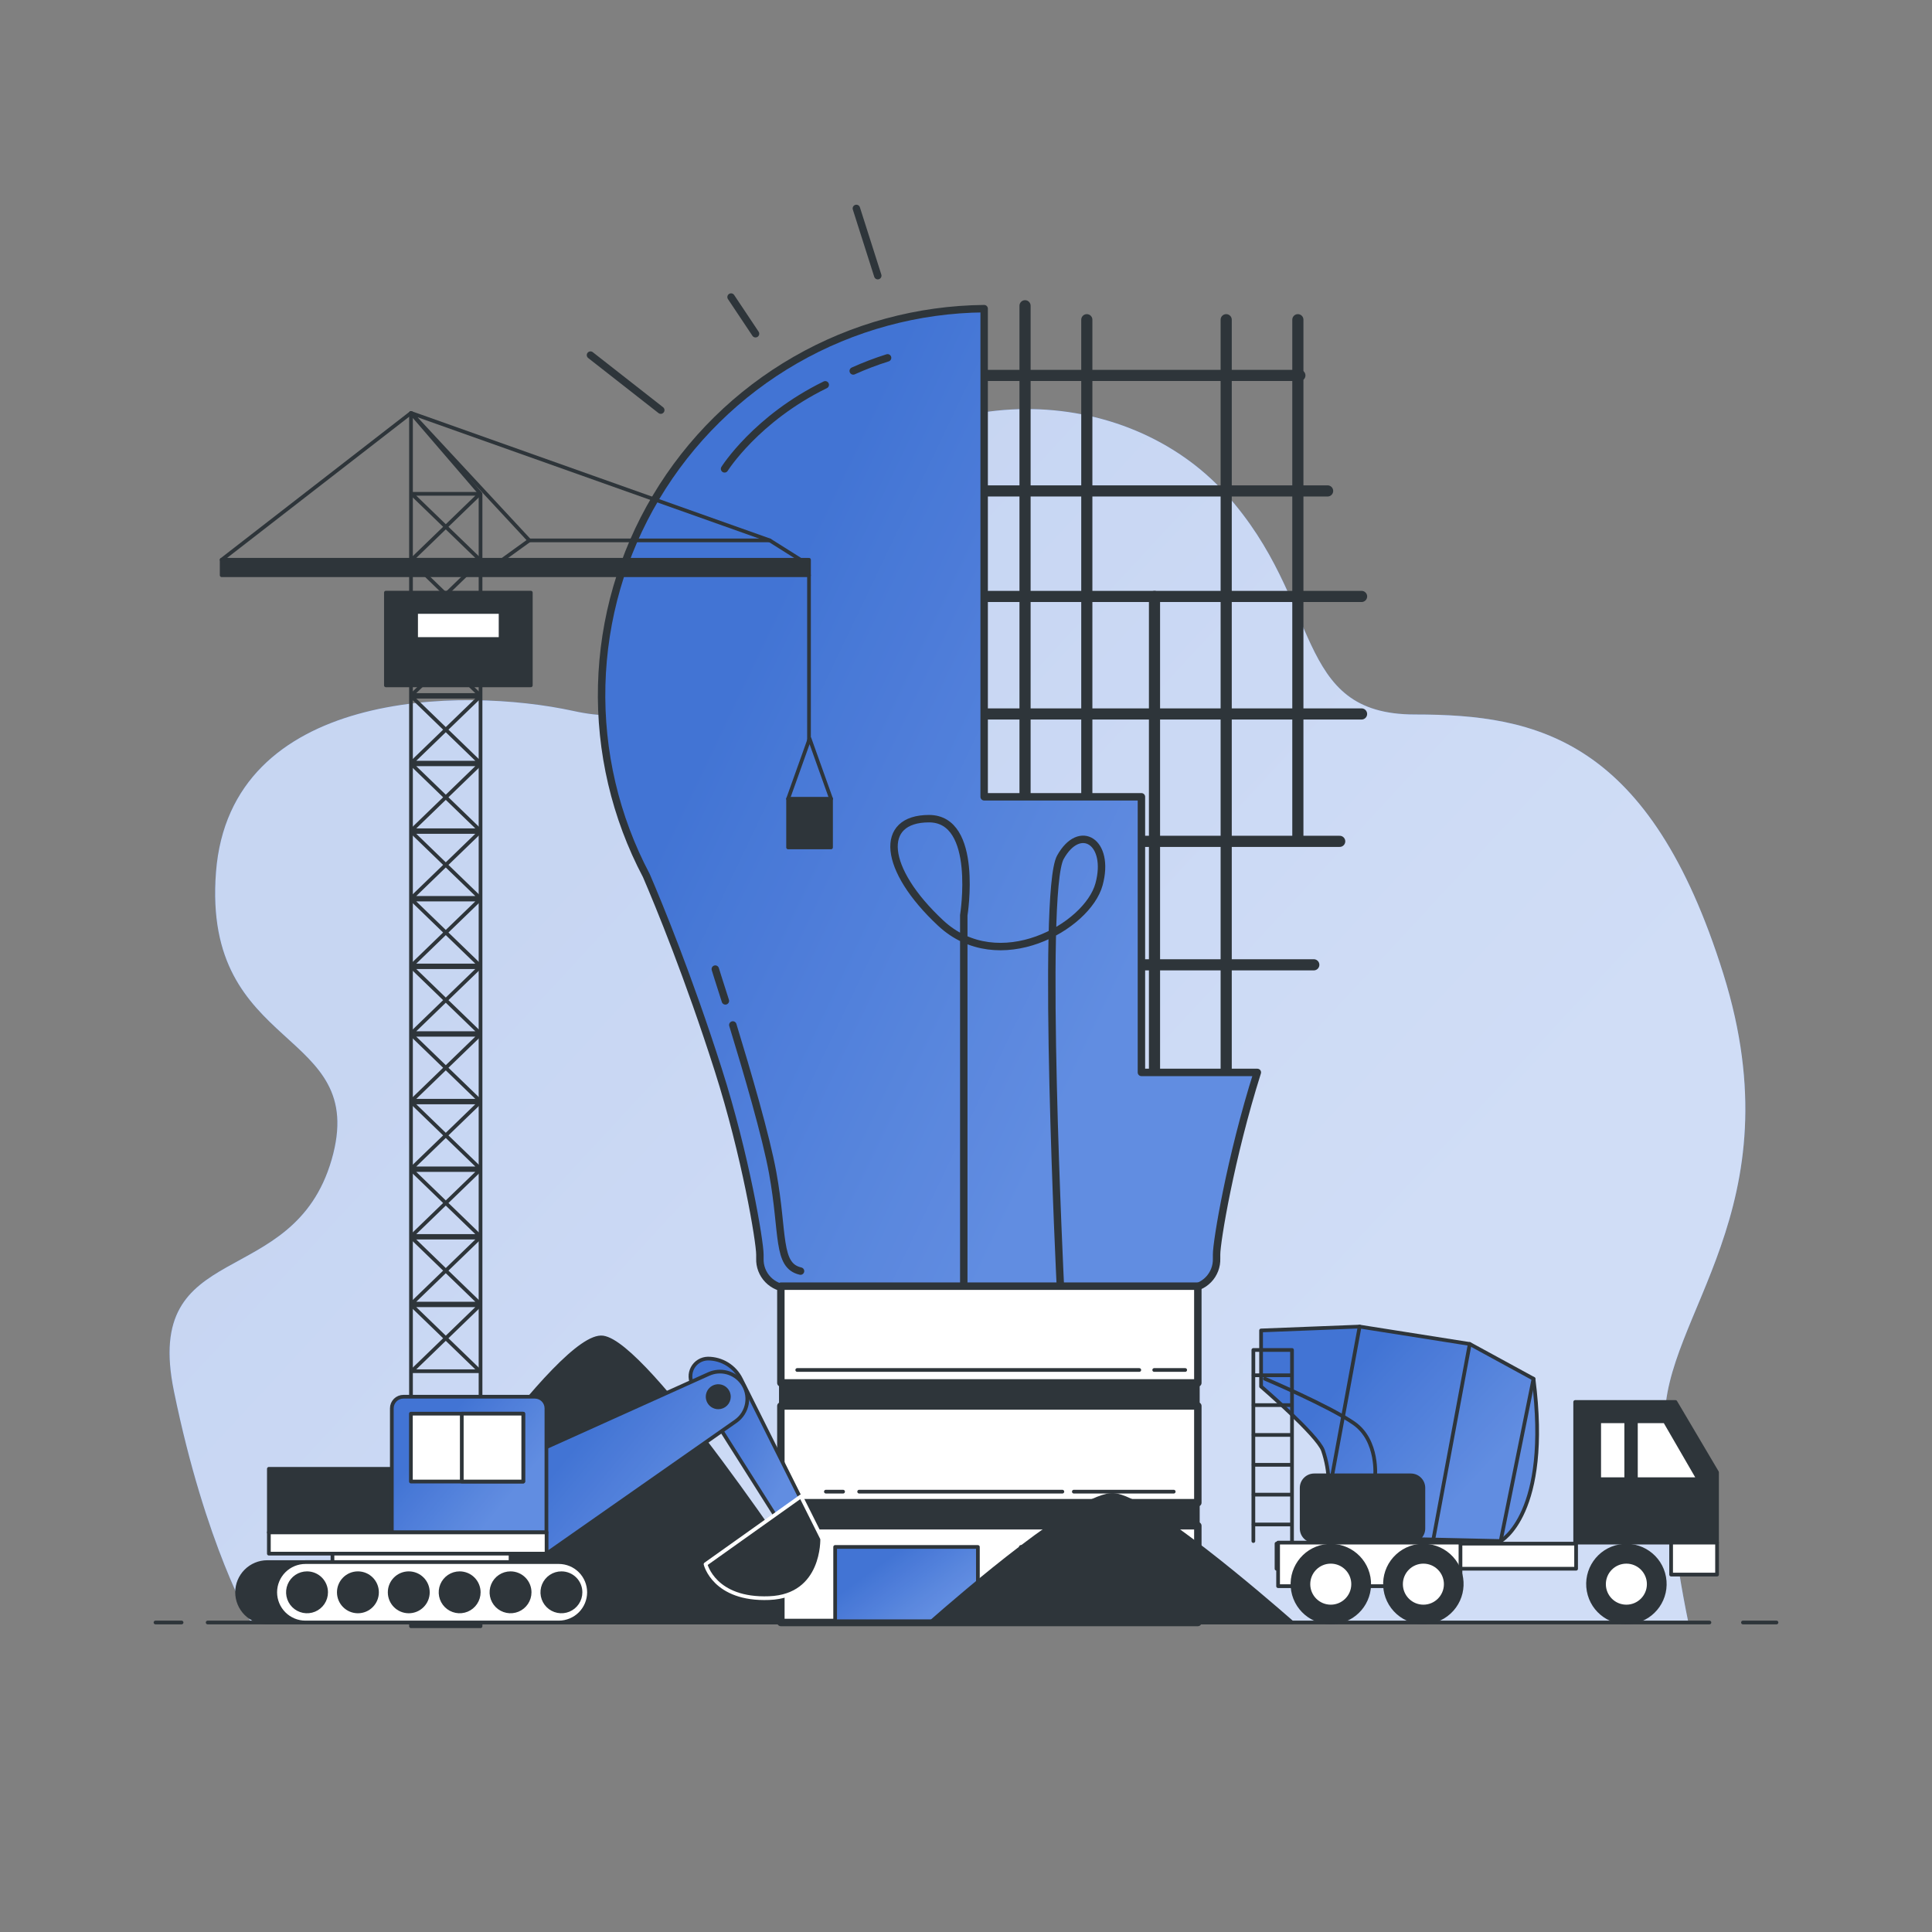 <svg width="520" height="520" viewBox="0 0 520 520" fill="none" xmlns="http://www.w3.org/2000/svg">
<rect x="0" y="0" width="520" height="520" fill="#808080" stroke="none"/>
<path d="M454.424 436.696H67.607C67.607 436.696 55.324 416 46.807 374.4C38.289 332.8 78.88 347.984 89.26 312.124C99.639 276.265 54.357 283.826 58.132 234.759C61.907 185.692 124.172 184.756 154.363 191.36C184.555 197.964 180.779 175.323 215.723 137.581C250.667 99.84 303.468 103.615 329.884 132.87C356.3 162.125 347.803 192.306 380.844 192.306C413.885 192.306 444.087 198.941 463.847 262.152C483.607 325.364 447.446 354.255 448.101 382.792C448.642 400.909 450.758 418.945 454.424 436.696Z" fill="url(#paint0_linear_873_6763)"/>
<path d="M454.424 436.696H67.607C67.607 436.696 55.324 416 46.807 374.4C38.289 332.8 78.88 347.984 89.26 312.124C99.639 276.265 54.357 283.826 58.132 234.759C61.907 185.692 124.172 184.756 154.363 191.36C184.555 197.964 180.779 175.323 215.723 137.581C250.667 99.84 303.468 103.615 329.884 132.87C356.3 162.125 347.803 192.306 380.844 192.306C413.885 192.306 444.087 198.941 463.847 262.152C483.607 325.364 447.446 354.255 448.101 382.792C448.642 400.909 450.758 418.945 454.424 436.696Z" fill="white" fill-opacity="0.07"/>
<path opacity="0.7" d="M454.424 436.696H67.607C67.607 436.696 55.324 416 46.807 374.4C38.289 332.8 78.88 347.984 89.26 312.124C99.639 276.265 54.357 283.826 58.132 234.759C61.907 185.692 124.172 184.756 154.363 191.36C184.555 197.964 180.779 175.323 215.723 137.581C250.667 99.84 303.468 103.615 329.884 132.87C356.3 162.125 347.803 192.306 380.844 192.306C413.885 192.306 444.087 198.941 463.847 262.152C483.607 325.364 447.446 354.255 448.101 382.792C448.642 400.909 450.758 418.945 454.424 436.696Z" fill="white"/>
<path d="M224.033 436.696C214.559 422.271 174.113 361.618 162.278 359.996C150.745 358.415 109.758 419.744 98.672 436.696H224.033Z" fill="#2E353A" stroke="#2E353A" stroke-linecap="round" stroke-linejoin="round"/>
<path d="M275.891 82.295V222.165" stroke="#2E353A" stroke-width="3" stroke-linecap="round" stroke-linejoin="round"/>
<path d="M292.516 86.05V222.165" stroke="#2E353A" stroke-width="3" stroke-linecap="round" stroke-linejoin="round"/>
<path d="M310.734 160.534V292.375" stroke="#2E353A" stroke-width="3" stroke-linecap="round" stroke-linejoin="round"/>
<path d="M330.031 86.05V292.375" stroke="#2E353A" stroke-width="3" stroke-linecap="round" stroke-linejoin="round"/>
<path d="M349.32 86.05V225.919" stroke="#2E353A" stroke-width="3" stroke-linecap="round" stroke-linejoin="round"/>
<path d="M261.43 101.047H349.861" stroke="#2E353A" stroke-width="3" stroke-linecap="round" stroke-linejoin="round"/>
<path d="M261.43 132.132H357.328" stroke="#2E353A" stroke-width="3" stroke-linecap="round" stroke-linejoin="round"/>
<path d="M259.828 160.534H366.47" stroke="#2E353A" stroke-width="3" stroke-linecap="round" stroke-linejoin="round"/>
<path d="M258.211 192.161H366.465" stroke="#2E353A" stroke-width="3" stroke-linecap="round" stroke-linejoin="round"/>
<path d="M278.586 226.449H360.58" stroke="#2E353A" stroke-width="3" stroke-linecap="round" stroke-linejoin="round"/>
<path d="M300.016 259.678H353.607" stroke="#2E353A" stroke-width="3" stroke-linecap="round" stroke-linejoin="round"/>
<path d="M158.93 95.576L177.847 110.386" stroke="#2E353A" stroke-width="2" stroke-linecap="round" stroke-linejoin="round"/>
<path d="M196.766 79.955L203.349 89.825" stroke="#2E353A" stroke-width="2" stroke-linecap="round" stroke-linejoin="round"/>
<path d="M230.492 56.098L236.254 74.194" stroke="#2E353A" stroke-width="2" stroke-linecap="round" stroke-linejoin="round"/>
<path d="M338.415 288.642H307.215V214.458H264.887V83.075C247.048 83.251 229.554 88.013 214.087 96.904C198.62 105.794 185.7 118.513 176.569 133.84C167.438 149.166 162.403 166.583 161.948 184.417C161.493 202.251 165.633 219.903 173.97 235.674C177.361 243.568 185.327 262.902 193.304 287.903C200.678 310.981 204.526 334.183 204.526 337.688C204.526 338.031 204.526 338.385 204.526 338.728C204.489 339.771 204.663 340.811 205.037 341.786C205.411 342.76 205.978 343.65 206.703 344.401C207.428 345.152 208.296 345.749 209.257 346.158C210.218 346.566 211.251 346.777 212.294 346.778H319.674C320.718 346.775 321.75 346.564 322.71 346.155C323.67 345.746 324.538 345.148 325.263 344.397C325.988 343.647 326.554 342.758 326.929 341.784C327.303 340.81 327.478 339.771 327.443 338.728C327.443 338.354 327.443 338 327.443 337.688C327.422 334.225 331.198 311.47 338.415 288.642Z" fill="url(#paint1_linear_873_6763)"/>
<path d="M338.415 288.642H307.215V214.458H264.887V83.075C247.048 83.251 229.554 88.013 214.087 96.904C198.62 105.794 185.7 118.513 176.569 133.84C167.438 149.166 162.403 166.583 161.948 184.417C161.493 202.251 165.633 219.903 173.97 235.674C177.361 243.568 185.327 262.902 193.304 287.903C200.678 310.981 204.526 334.183 204.526 337.688C204.526 338.031 204.526 338.385 204.526 338.728C204.489 339.771 204.663 340.811 205.037 341.786C205.411 342.76 205.978 343.65 206.703 344.401C207.428 345.152 208.296 345.749 209.257 346.158C210.218 346.566 211.251 346.777 212.294 346.778H319.674C320.718 346.775 321.75 346.564 322.71 346.155C323.67 345.746 324.538 345.148 325.263 344.397C325.988 343.647 326.554 342.758 326.929 341.784C327.303 340.81 327.478 339.771 327.443 338.728C327.443 338.354 327.443 338 327.443 337.688C327.422 334.225 331.198 311.47 338.415 288.642Z" fill="white" fill-opacity="0.07"/>
<path d="M338.415 288.642H307.215V214.458H264.887V83.075C247.048 83.251 229.554 88.013 214.087 96.904C198.62 105.794 185.7 118.513 176.569 133.84C167.438 149.166 162.403 166.583 161.948 184.417C161.493 202.251 165.633 219.903 173.97 235.674C177.361 243.568 185.327 262.902 193.304 287.903C200.678 310.981 204.526 334.183 204.526 337.688C204.526 338.031 204.526 338.385 204.526 338.728C204.489 339.771 204.663 340.811 205.037 341.786C205.411 342.76 205.978 343.65 206.703 344.401C207.428 345.152 208.296 345.749 209.257 346.158C210.218 346.566 211.251 346.777 212.294 346.778H319.674C320.718 346.775 321.75 346.564 322.71 346.155C323.67 345.746 324.538 345.148 325.263 344.397C325.988 343.647 326.554 342.758 326.929 341.784C327.303 340.81 327.478 339.771 327.443 338.728C327.443 338.354 327.443 338 327.443 337.688C327.422 334.225 331.198 311.47 338.415 288.642Z" stroke="#2E353A" stroke-width="2" stroke-linecap="round" stroke-linejoin="round"/>
<path d="M229.648 99.84C232.658 98.483 235.745 97.306 238.894 96.314" stroke="#2E353A" stroke-width="2" stroke-linecap="round" stroke-linejoin="round"/>
<path d="M195.016 126.193C195.016 126.193 203.492 112.673 222.118 103.573" stroke="#2E353A" stroke-width="2" stroke-linecap="round" stroke-linejoin="round"/>
<path d="M197.242 275.87C201.101 288.475 206.207 305.936 207.975 315.692C210.97 332.144 209.015 340.652 215.463 342.118" stroke="#2E353A" stroke-width="2" stroke-linecap="round" stroke-linejoin="round"/>
<path d="M192.523 260.832C192.523 260.832 193.563 264.212 195.238 269.391" stroke="#2E353A" stroke-width="2" stroke-linecap="round" stroke-linejoin="round"/>
<path d="M259.401 345.769V246.345C259.401 246.345 263.561 220.345 250.041 220.345C236.521 220.345 237.561 233.865 253.161 248.425C268.761 262.985 292.681 249.465 295.801 238.025C298.921 226.585 290.601 221.385 285.401 230.745C280.201 240.105 285.401 346.185 285.401 346.185" stroke="#2E353A" stroke-width="2" stroke-linecap="round" stroke-linejoin="round"/>
<path d="M322.398 346.175H210.172V372.216H322.398V346.175Z" fill="white" stroke="#2E353A" stroke-width="2" stroke-linecap="round" stroke-linejoin="round"/>
<path d="M322.398 378.414H210.172V404.456H322.398V378.414Z" fill="white" stroke="#2E353A" stroke-width="2" stroke-linecap="round" stroke-linejoin="round"/>
<path d="M322.398 372.216H210.172V378.414H322.398V372.216Z" fill="#2E353A" stroke="#2E353A" stroke-linecap="round" stroke-linejoin="round"/>
<path d="M322.398 410.654H210.172V436.696H322.398V410.654Z" fill="white" stroke="#2E353A" stroke-width="2" stroke-linecap="round" stroke-linejoin="round"/>
<path d="M310.656 368.732H318.997" stroke="#2E353A" stroke-linecap="round" stroke-linejoin="round"/>
<path d="M214.578 368.732H306.639" stroke="#2E353A" stroke-linecap="round" stroke-linejoin="round"/>
<path d="M289.023 401.481H315.907" stroke="#2E353A" stroke-linecap="round" stroke-linejoin="round"/>
<path d="M231.242 401.481H285.936" stroke="#2E353A" stroke-linecap="round" stroke-linejoin="round"/>
<path d="M222.289 401.481H226.917" stroke="#2E353A" stroke-linecap="round" stroke-linejoin="round"/>
<path d="M322.398 404.456H210.172V410.654H322.398V404.456Z" fill="#2E353A" stroke="#2E353A" stroke-linecap="round" stroke-linejoin="round"/>
<path d="M263.199 416.364H224.781V436.363H263.199V416.364Z" fill="url(#paint2_linear_873_6763)"/>
<path d="M263.199 416.364H224.781V436.363H263.199V416.364Z" fill="white" fill-opacity="0.07"/>
<path d="M263.199 416.364H224.781V436.363H263.199V416.364Z" stroke="#2E353A" stroke-linecap="round" stroke-linejoin="round"/>
<path d="M313.191 416.364H274.773V436.363H313.191V416.364Z" fill="url(#paint3_linear_873_6763)"/>
<path d="M313.191 416.364H274.773V436.363H313.191V416.364Z" fill="white" fill-opacity="0.07"/>
<path d="M313.191 416.364H274.773V436.363H313.191V416.364Z" stroke="#2E353A" stroke-linecap="round" stroke-linejoin="round"/>
<path d="M347.745 436.696C340.382 430.238 308.943 403.083 299.791 402.376C290.826 401.659 259.002 429.125 250.391 436.696H347.745Z" fill="#2E353A" stroke="#2E353A" stroke-linecap="round" stroke-linejoin="round"/>
<path d="M469.117 436.696H478.144" stroke="#2E353A" stroke-linecap="round" stroke-linejoin="round"/>
<path d="M55.891 436.696H460.097" stroke="#2E353A" stroke-linecap="round" stroke-linejoin="round"/>
<path d="M41.852 436.696H48.872" stroke="#2E353A" stroke-linecap="round" stroke-linejoin="round"/>
<path d="M450.949 377.343H423.961V415.199H435.141H450.949H462.139V396.271L450.949 377.343Z" fill="#2E353A" stroke="#2E353A" stroke-linecap="round" stroke-linejoin="round"/>
<path d="M462.147 415.199H449.781V423.8H462.147V415.199Z" fill="white" stroke="#2E353A" stroke-linecap="round" stroke-linejoin="round"/>
<path d="M403.902 414.773C403.902 414.773 417.422 407.493 412.742 371.093L395.582 361.733L365.942 357.053L339.422 358.093V373.173C339.422 373.173 354.502 386.173 356.062 390.333C357.04 393.18 357.567 396.163 357.622 399.173V413.733L403.902 414.773Z" fill="url(#paint4_linear_873_6763)"/>
<path d="M403.902 414.773C403.902 414.773 417.422 407.493 412.742 371.093L395.582 361.733L365.942 357.053L339.422 358.093V373.173C339.422 373.173 354.502 386.173 356.062 390.333C357.04 393.18 357.567 396.163 357.622 399.173V413.733L403.902 414.773Z" fill="white" fill-opacity="0.07"/>
<path d="M403.902 414.773C403.902 414.773 417.422 407.493 412.742 371.093L395.582 361.733L365.942 357.053L339.422 358.093V373.173C339.422 373.173 354.502 386.173 356.062 390.333C357.04 393.18 357.567 396.163 357.622 399.173V413.733L403.902 414.773Z" stroke="#2E353A" stroke-linecap="round" stroke-linejoin="round"/>
<path d="M412.746 371.093L403.906 414.773" stroke="#2E353A" stroke-linecap="round" stroke-linejoin="round"/>
<path d="M395.583 361.732L385.703 414.772" stroke="#2E353A" stroke-linecap="round" stroke-linejoin="round"/>
<path d="M365.944 357.053L358.664 396.573" stroke="#2E353A" stroke-linecap="round" stroke-linejoin="round"/>
<path d="M340.461 371.093C340.461 371.093 357.621 378.373 364.381 383.053C371.141 387.733 370.101 397.613 370.101 397.613" stroke="#2E353A" stroke-linecap="round" stroke-linejoin="round"/>
<path d="M424.209 415.47H343.578V422.23H424.209V415.47Z" fill="white" stroke="#2E353A" stroke-linecap="round" stroke-linejoin="round"/>
<path d="M440.305 398.132H457.142L448.105 382.532H440.305V398.132Z" fill="white" stroke="#2E353A" stroke-linecap="round" stroke-linejoin="round"/>
<path d="M437.702 382.532H430.422V398.132H437.702V382.532Z" fill="white" stroke="#2E353A" stroke-linecap="round" stroke-linejoin="round"/>
<path d="M393.088 415.199H344V426.92H393.088V415.199Z" fill="white" stroke="#2E353A" stroke-linecap="round" stroke-linejoin="round"/>
<path d="M439.584 436.506C445.197 435.492 448.925 430.12 447.911 424.508C446.897 418.895 441.525 415.167 435.913 416.181C430.3 417.195 426.572 422.567 427.586 428.179C428.6 433.792 433.972 437.52 439.584 436.506Z" fill="#2E353A" stroke="#2E353A" stroke-linecap="round" stroke-linejoin="round"/>
<path d="M437.74 432.401C441.066 432.401 443.762 429.705 443.762 426.379C443.762 423.053 441.066 420.357 437.74 420.357C434.415 420.357 431.719 423.053 431.719 426.379C431.719 429.705 434.415 432.401 437.74 432.401Z" fill="white" stroke="#2E353A" stroke-linecap="round" stroke-linejoin="round"/>
<path d="M359.996 436.528C365.613 435.534 369.359 430.175 368.365 424.559C367.371 418.942 362.012 415.196 356.396 416.19C350.779 417.184 347.033 422.543 348.027 428.159C349.021 433.776 354.38 437.522 359.996 436.528Z" fill="#2E353A" stroke="#2E353A" stroke-linecap="round" stroke-linejoin="round"/>
<path d="M358.178 432.401C361.503 432.401 364.199 429.705 364.199 426.379C364.199 423.053 361.503 420.357 358.178 420.357C354.852 420.357 352.156 423.053 352.156 426.379C352.156 429.705 354.852 432.401 358.178 432.401Z" fill="white" stroke="#2E353A" stroke-linecap="round" stroke-linejoin="round"/>
<path d="M390.084 433.941C394.285 430.084 394.564 423.551 390.706 419.35C386.848 415.149 380.316 414.87 376.115 418.728C371.913 422.586 371.635 429.119 375.493 433.32C379.35 437.521 385.883 437.799 390.084 433.941Z" fill="#2E353A" stroke="#2E353A" stroke-linecap="round" stroke-linejoin="round"/>
<path d="M383.108 432.401C386.433 432.401 389.129 429.705 389.129 426.379C389.129 423.053 386.433 420.357 383.108 420.357C379.782 420.357 377.086 423.053 377.086 426.379C377.086 429.705 379.782 432.401 383.108 432.401Z" fill="white" stroke="#2E353A" stroke-linecap="round" stroke-linejoin="round"/>
<path d="M379.724 397.093H353.724C351.857 397.093 350.344 398.606 350.344 400.473V411.393C350.344 413.259 351.857 414.773 353.724 414.773H379.724C381.59 414.773 383.104 413.259 383.104 411.393V400.473C383.104 398.606 381.59 397.093 379.724 397.093Z" fill="#2E353A" stroke="#2E353A" stroke-linecap="round" stroke-linejoin="round"/>
<path d="M337.344 414.773V363.345H347.744V414.773" stroke="#2E353A" stroke-linecap="round" stroke-linejoin="round"/>
<path d="M337.414 370.156H347.627" stroke="#2E353A" stroke-linecap="round" stroke-linejoin="round"/>
<path d="M337.414 378.186H347.627" stroke="#2E353A" stroke-linecap="round" stroke-linejoin="round"/>
<path d="M337.414 386.214H347.627" stroke="#2E353A" stroke-linecap="round" stroke-linejoin="round"/>
<path d="M337.414 394.254H347.627" stroke="#2E353A" stroke-linecap="round" stroke-linejoin="round"/>
<path d="M337.414 402.282H347.627" stroke="#2E353A" stroke-linecap="round" stroke-linejoin="round"/>
<path d="M337.414 410.311H347.627" stroke="#2E353A" stroke-linecap="round" stroke-linejoin="round"/>
<path d="M129.337 437.704H110.617V111.145L129.337 132.912V437.704Z" stroke="#2E353A" stroke-linecap="round" stroke-linejoin="round"/>
<path d="M110.805 369.064H129.161L110.805 351.312H129.161L110.805 369.064Z" stroke="#2E353A" stroke-linecap="round" stroke-linejoin="round"/>
<path d="M110.805 350.864H129.161L110.805 333.111H129.161L110.805 350.864Z" stroke="#2E353A" stroke-linecap="round" stroke-linejoin="round"/>
<path d="M110.805 332.665H129.161L110.805 314.912H129.161L110.805 332.665Z" stroke="#2E353A" stroke-linecap="round" stroke-linejoin="round"/>
<path d="M110.805 314.465H129.161L110.805 296.712H129.161L110.805 314.465Z" stroke="#2E353A" stroke-linecap="round" stroke-linejoin="round"/>
<path d="M110.805 296.265H129.161L110.805 278.512H129.161L110.805 296.265Z" stroke="#2E353A" stroke-linecap="round" stroke-linejoin="round"/>
<path d="M110.805 278.064H129.161L110.805 260.312H129.161L110.805 278.064Z" stroke="#2E353A" stroke-linecap="round" stroke-linejoin="round"/>
<path d="M110.805 259.864H129.161L110.805 242.111H129.161L110.805 259.864Z" stroke="#2E353A" stroke-linecap="round" stroke-linejoin="round"/>
<path d="M110.805 241.665H129.161L110.805 223.912H129.161L110.805 241.665Z" stroke="#2E353A" stroke-linecap="round" stroke-linejoin="round"/>
<path d="M110.805 223.465H129.161L110.805 205.712H129.161L110.805 223.465Z" stroke="#2E353A" stroke-linecap="round" stroke-linejoin="round"/>
<path d="M110.805 205.265H129.161L110.805 187.512H129.161L110.805 205.265Z" stroke="#2E353A" stroke-linecap="round" stroke-linejoin="round"/>
<path d="M110.805 187.064H129.161L110.805 169.312H129.161L110.805 187.064Z" stroke="#2E353A" stroke-linecap="round" stroke-linejoin="round"/>
<path d="M110.805 168.864H129.161L110.805 151.111H129.161L110.805 168.864Z" stroke="#2E353A" stroke-linecap="round" stroke-linejoin="round"/>
<path d="M110.805 150.665H129.161L110.805 132.912H129.161L110.805 150.665Z" stroke="#2E353A" stroke-linecap="round" stroke-linejoin="round"/>
<path d="M216.247 151.153L207.178 145.443H142.459L134.555 151.153H216.247Z" stroke="#2E353A" stroke-linecap="round" stroke-linejoin="round"/>
<path d="M217.744 150.664H59.664V154.824H217.744V150.664Z" fill="#2E353A" stroke="#2E353A" stroke-linecap="round" stroke-linejoin="round"/>
<path d="M207.181 145.444L110.617 111.145L142.462 145.444" stroke="#2E353A" stroke-linecap="round" stroke-linejoin="round"/>
<path d="M110.624 111.145L59.664 150.665" stroke="#2E353A" stroke-linecap="round" stroke-linejoin="round"/>
<path d="M142.867 159.505H103.867V184.465H142.867V159.505Z" fill="#2E353A" stroke="#2E353A" stroke-linecap="round" stroke-linejoin="round"/>
<path d="M134.737 164.704H111.992V171.984H134.737V164.704Z" fill="white" stroke="#2E353A" stroke-linecap="round" stroke-linejoin="round"/>
<path d="M217.742 154.824V199.669" stroke="#2E353A" stroke-linecap="round" stroke-linejoin="round"/>
<path d="M223.672 214.988H212.117V228.082H223.672V214.988Z" fill="#2E353A" stroke="#2E353A" stroke-linecap="round" stroke-linejoin="round"/>
<path d="M212.117 214.988L217.9 198.816L223.682 214.988" stroke="#2E353A" stroke-linecap="round" stroke-linejoin="round"/>
<path d="M186.58 372.996L211.54 412.454L217.78 407.888L199.414 371.155C198.588 369.504 197.319 368.116 195.748 367.146C194.178 366.176 192.368 365.663 190.522 365.664C189.674 365.68 188.846 365.921 188.123 366.362C187.399 366.804 186.806 367.43 186.405 368.177C186.004 368.923 185.808 369.763 185.839 370.61C185.87 371.457 186.126 372.281 186.58 372.996Z" fill="url(#paint5_linear_873_6763)"/>
<path d="M186.58 372.996L211.54 412.454L217.78 407.888L199.414 371.155C198.588 369.504 197.319 368.116 195.748 367.146C194.178 366.176 192.368 365.663 190.522 365.664C189.674 365.68 188.846 365.921 188.123 366.362C187.399 366.804 186.806 367.43 186.405 368.177C186.004 368.923 185.808 369.763 185.839 370.61C185.87 371.457 186.126 372.281 186.58 372.996Z" fill="white" fill-opacity="0.07"/>
<path d="M186.58 372.996L211.54 412.454L217.78 407.888L199.414 371.155C198.588 369.504 197.319 368.116 195.748 367.146C194.178 366.176 192.368 365.663 190.522 365.664C189.674 365.68 188.846 365.921 188.123 366.362C187.399 366.804 186.806 367.43 186.405 368.177C186.004 368.923 185.808 369.763 185.839 370.61C185.87 371.457 186.126 372.281 186.58 372.996Z" stroke="#2E353A" stroke-linecap="round" stroke-linejoin="round"/>
<path d="M215.576 402.75L189.898 421.012C189.898 421.012 192.186 430.705 207.017 430.133C221.847 429.561 221.286 414.159 221.286 414.159L215.576 402.75Z" fill="#2E353A" stroke="white" stroke-linecap="round" stroke-linejoin="round"/>
<path d="M144.25 390.769L190.759 369.813C192.293 369.123 194.017 368.979 195.644 369.405C197.271 369.831 198.703 370.801 199.703 372.153C200.287 372.944 200.706 373.843 200.937 374.798C201.168 375.753 201.204 376.744 201.045 377.714C200.886 378.683 200.535 379.611 200.011 380.442C199.488 381.273 198.803 381.991 197.997 382.553L147.11 418.173L144.25 390.769Z" fill="url(#paint6_linear_873_6763)"/>
<path d="M144.25 390.769L190.759 369.813C192.293 369.123 194.017 368.979 195.644 369.405C197.271 369.831 198.703 370.801 199.703 372.153C200.287 372.944 200.706 373.843 200.937 374.798C201.168 375.753 201.204 376.744 201.045 377.714C200.886 378.683 200.535 379.611 200.011 380.442C199.488 381.273 198.803 381.991 197.997 382.553L147.11 418.173L144.25 390.769Z" fill="white" fill-opacity="0.07"/>
<path d="M144.25 390.769L190.759 369.813C192.293 369.123 194.017 368.979 195.644 369.405C197.271 369.831 198.703 370.801 199.703 372.153C200.287 372.944 200.706 373.843 200.937 374.798C201.168 375.753 201.204 376.744 201.045 377.714C200.886 378.683 200.535 379.611 200.011 380.442C199.488 381.273 198.803 381.991 197.997 382.553L147.11 418.173L144.25 390.769Z" stroke="#2E353A" stroke-linecap="round" stroke-linejoin="round"/>
<path d="M137.418 416.447H89.484V423.862H137.418V416.447Z" fill="white" stroke="#2E353A" stroke-linecap="round" stroke-linejoin="round"/>
<path d="M114.019 395.335H72.367V412.453H114.019V395.335Z" fill="#2E353A" stroke="#2E353A" stroke-linecap="round" stroke-linejoin="round"/>
<path d="M108.591 375.929H143.951C144.779 375.929 145.572 376.257 146.158 376.843C146.743 377.428 147.071 378.221 147.071 379.049V412.433H105.461V379.049C105.461 378.638 105.542 378.232 105.699 377.852C105.857 377.473 106.088 377.129 106.378 376.839C106.669 376.549 107.014 376.319 107.394 376.163C107.774 376.007 108.181 375.927 108.591 375.929Z" fill="url(#paint7_linear_873_6763)"/>
<path d="M108.591 375.929H143.951C144.779 375.929 145.572 376.257 146.158 376.843C146.743 377.428 147.071 378.221 147.071 379.049V412.433H105.461V379.049C105.461 378.638 105.542 378.232 105.699 377.852C105.857 377.473 106.088 377.129 106.378 376.839C106.669 376.549 107.014 376.319 107.394 376.163C107.774 376.007 108.181 375.927 108.591 375.929Z" fill="white" fill-opacity="0.07"/>
<path d="M108.591 375.929H143.951C144.779 375.929 145.572 376.257 146.158 376.843C146.743 377.428 147.071 378.221 147.071 379.049V412.433H105.461V379.049C105.461 378.638 105.542 378.232 105.699 377.852C105.857 377.473 106.088 377.129 106.378 376.839C106.669 376.549 107.014 376.319 107.394 376.163C107.774 376.007 108.181 375.927 108.591 375.929Z" stroke="#2E353A" stroke-linecap="round" stroke-linejoin="round"/>
<path d="M71.935 436.696H140.128C142.282 436.696 144.348 435.84 145.871 434.317C147.394 432.793 148.25 430.727 148.25 428.573C148.25 426.418 147.395 424.351 145.872 422.826C144.349 421.301 142.283 420.443 140.128 420.44H71.935C69.78 420.443 67.714 421.301 66.191 422.826C64.668 424.351 63.812 426.418 63.812 428.573C63.812 430.727 64.668 432.793 66.192 434.317C67.715 435.84 69.781 436.696 71.935 436.696Z" fill="#2E353A" stroke="#2E353A" stroke-linecap="round" stroke-linejoin="round"/>
<path d="M82.211 436.696H150.393C152.548 436.696 154.616 435.84 156.14 434.317C157.665 432.794 158.523 430.728 158.526 428.573C158.526 426.416 157.669 424.348 156.144 422.822C154.619 421.297 152.55 420.44 150.393 420.44H82.211C80.054 420.44 77.985 421.297 76.46 422.822C74.935 424.348 74.078 426.416 74.078 428.573C74.081 430.728 74.939 432.794 76.464 434.317C77.989 435.84 80.056 436.696 82.211 436.696Z" fill="white" stroke="#2E353A" stroke-linecap="round" stroke-linejoin="round"/>
<path d="M147.112 412.453H72.367V418.163H147.112V412.453Z" fill="white" stroke="#2E353A" stroke-linecap="round" stroke-linejoin="round"/>
<path d="M87.775 428.573C87.775 429.589 87.474 430.583 86.909 431.427C86.345 432.272 85.543 432.931 84.604 433.32C83.665 433.709 82.632 433.81 81.635 433.612C80.639 433.414 79.723 432.924 79.005 432.206C78.286 431.487 77.797 430.572 77.599 429.575C77.4 428.579 77.502 427.546 77.891 426.607C78.28 425.668 78.938 424.866 79.783 424.301C80.628 423.737 81.621 423.436 82.638 423.436C84 423.436 85.307 423.977 86.27 424.94C87.234 425.904 87.775 427.211 87.775 428.573Z" fill="#2E353A" stroke="#2E353A" stroke-linecap="round" stroke-linejoin="round"/>
<path d="M96.333 433.711C99.17 433.711 101.471 431.411 101.471 428.573C101.471 425.736 99.17 423.436 96.333 423.436C93.496 423.436 91.195 425.736 91.195 428.573C91.195 431.411 93.496 433.711 96.333 433.711Z" fill="#2E353A" stroke="#2E353A" stroke-linecap="round" stroke-linejoin="round"/>
<path d="M110.02 433.711C112.858 433.711 115.158 431.411 115.158 428.573C115.158 425.736 112.858 423.436 110.02 423.436C107.183 423.436 104.883 425.736 104.883 428.573C104.883 431.411 107.183 433.711 110.02 433.711Z" fill="#2E353A" stroke="#2E353A" stroke-linecap="round" stroke-linejoin="round"/>
<path d="M128.853 428.573C128.853 429.589 128.552 430.583 127.987 431.427C127.423 432.272 126.621 432.931 125.682 433.32C124.743 433.709 123.71 433.81 122.713 433.612C121.717 433.414 120.801 432.924 120.083 432.206C119.364 431.487 118.875 430.572 118.677 429.575C118.479 428.579 118.58 427.546 118.969 426.607C119.358 425.668 120.017 424.866 120.861 424.301C121.706 423.737 122.7 423.436 123.716 423.436C125.078 423.436 126.385 423.977 127.349 424.94C128.312 425.904 128.853 427.211 128.853 428.573Z" fill="#2E353A" stroke="#2E353A" stroke-linecap="round" stroke-linejoin="round"/>
<path d="M142.549 428.573C142.549 429.589 142.247 430.583 141.683 431.427C141.118 432.272 140.316 432.931 139.377 433.32C138.438 433.709 137.405 433.81 136.409 433.612C135.412 433.414 134.497 432.924 133.778 432.206C133.06 431.487 132.57 430.572 132.372 429.575C132.174 428.579 132.276 427.546 132.665 426.607C133.053 425.668 133.712 424.866 134.557 424.301C135.402 423.737 136.395 423.436 137.411 423.436C138.774 423.436 140.08 423.977 141.044 424.94C142.007 425.904 142.549 427.211 142.549 428.573Z" fill="#2E353A" stroke="#2E353A" stroke-linecap="round" stroke-linejoin="round"/>
<path d="M156.244 428.573C156.244 429.59 155.942 430.583 155.377 431.429C154.812 432.274 154.009 432.932 153.07 433.321C152.131 433.709 151.097 433.81 150.1 433.611C149.103 433.412 148.188 432.922 147.47 432.202C146.752 431.483 146.263 430.566 146.066 429.569C145.869 428.572 145.972 427.538 146.363 426.6C146.753 425.661 147.413 424.86 148.26 424.296C149.106 423.733 150.1 423.433 151.117 423.436C151.791 423.436 152.459 423.569 153.081 423.827C153.704 424.085 154.27 424.464 154.746 424.941C155.222 425.418 155.6 425.985 155.857 426.608C156.114 427.231 156.245 427.899 156.244 428.573Z" fill="#2E353A" stroke="#2E353A" stroke-linecap="round" stroke-linejoin="round"/>
<path d="M196.181 375.928C196.181 375.362 196.013 374.809 195.698 374.338C195.383 373.868 194.936 373.501 194.413 373.285C193.89 373.069 193.314 373.013 192.759 373.124C192.204 373.235 191.695 373.509 191.295 373.91C190.895 374.311 190.624 374.821 190.515 375.377C190.405 375.932 190.464 376.508 190.682 377.03C190.9 377.552 191.268 377.998 191.74 378.311C192.211 378.624 192.765 378.79 193.331 378.788C193.706 378.788 194.078 378.714 194.424 378.57C194.771 378.427 195.085 378.216 195.35 377.95C195.615 377.684 195.824 377.369 195.967 377.022C196.11 376.675 196.182 376.303 196.181 375.928Z" fill="#2E353A" stroke="#2E353A" stroke-linecap="round" stroke-linejoin="round"/>
<path d="M140.837 380.494H110.594V398.757H140.837V380.494Z" fill="white" stroke="#2E353A" stroke-linecap="round" stroke-linejoin="round"/>
<path d="M140.835 380.494H124.289V398.757H140.835V380.494Z" fill="white" stroke="#2E353A" stroke-linecap="round" stroke-linejoin="round"/>
<defs>
<linearGradient id="paint0_linear_873_6763" x1="160.468" y1="205.14" x2="344.819" y2="376.248" gradientUnits="userSpaceOnUse">
<stop stop-color="#356AD1"/>
<stop offset="1" stop-color="#5685DF"/>
</linearGradient>
<linearGradient id="paint1_linear_873_6763" x1="209.701" y1="159.813" x2="325.917" y2="215.409" gradientUnits="userSpaceOnUse">
<stop stop-color="#356AD1"/>
<stop offset="1" stop-color="#5685DF"/>
</linearGradient>
<linearGradient id="paint2_linear_873_6763" x1="235.183" y1="422.184" x2="245.957" y2="436.977" gradientUnits="userSpaceOnUse">
<stop stop-color="#356AD1"/>
<stop offset="1" stop-color="#5685DF"/>
</linearGradient>
<linearGradient id="paint3_linear_873_6763" x1="285.175" y1="422.184" x2="295.949" y2="436.977" gradientUnits="userSpaceOnUse">
<stop stop-color="#356AD1"/>
<stop offset="1" stop-color="#5685DF"/>
</linearGradient>
<linearGradient id="paint4_linear_873_6763" x1="359.54" y1="373.849" x2="392.098" y2="403.807" gradientUnits="userSpaceOnUse">
<stop stop-color="#356AD1"/>
<stop offset="1" stop-color="#5685DF"/>
</linearGradient>
<linearGradient id="paint5_linear_873_6763" x1="194.485" y1="379.28" x2="215.361" y2="389.467" gradientUnits="userSpaceOnUse">
<stop stop-color="#356AD1"/>
<stop offset="1" stop-color="#5685DF"/>
</linearGradient>
<linearGradient id="paint6_linear_873_6763" x1="159.653" y1="383.426" x2="186.917" y2="406.048" gradientUnits="userSpaceOnUse">
<stop stop-color="#356AD1"/>
<stop offset="1" stop-color="#5685DF"/>
</linearGradient>
<linearGradient id="paint7_linear_873_6763" x1="116.727" y1="386.551" x2="136.963" y2="403.038" gradientUnits="userSpaceOnUse">
<stop stop-color="#356AD1"/>
<stop offset="1" stop-color="#5685DF"/>
</linearGradient>
</defs>
</svg>
